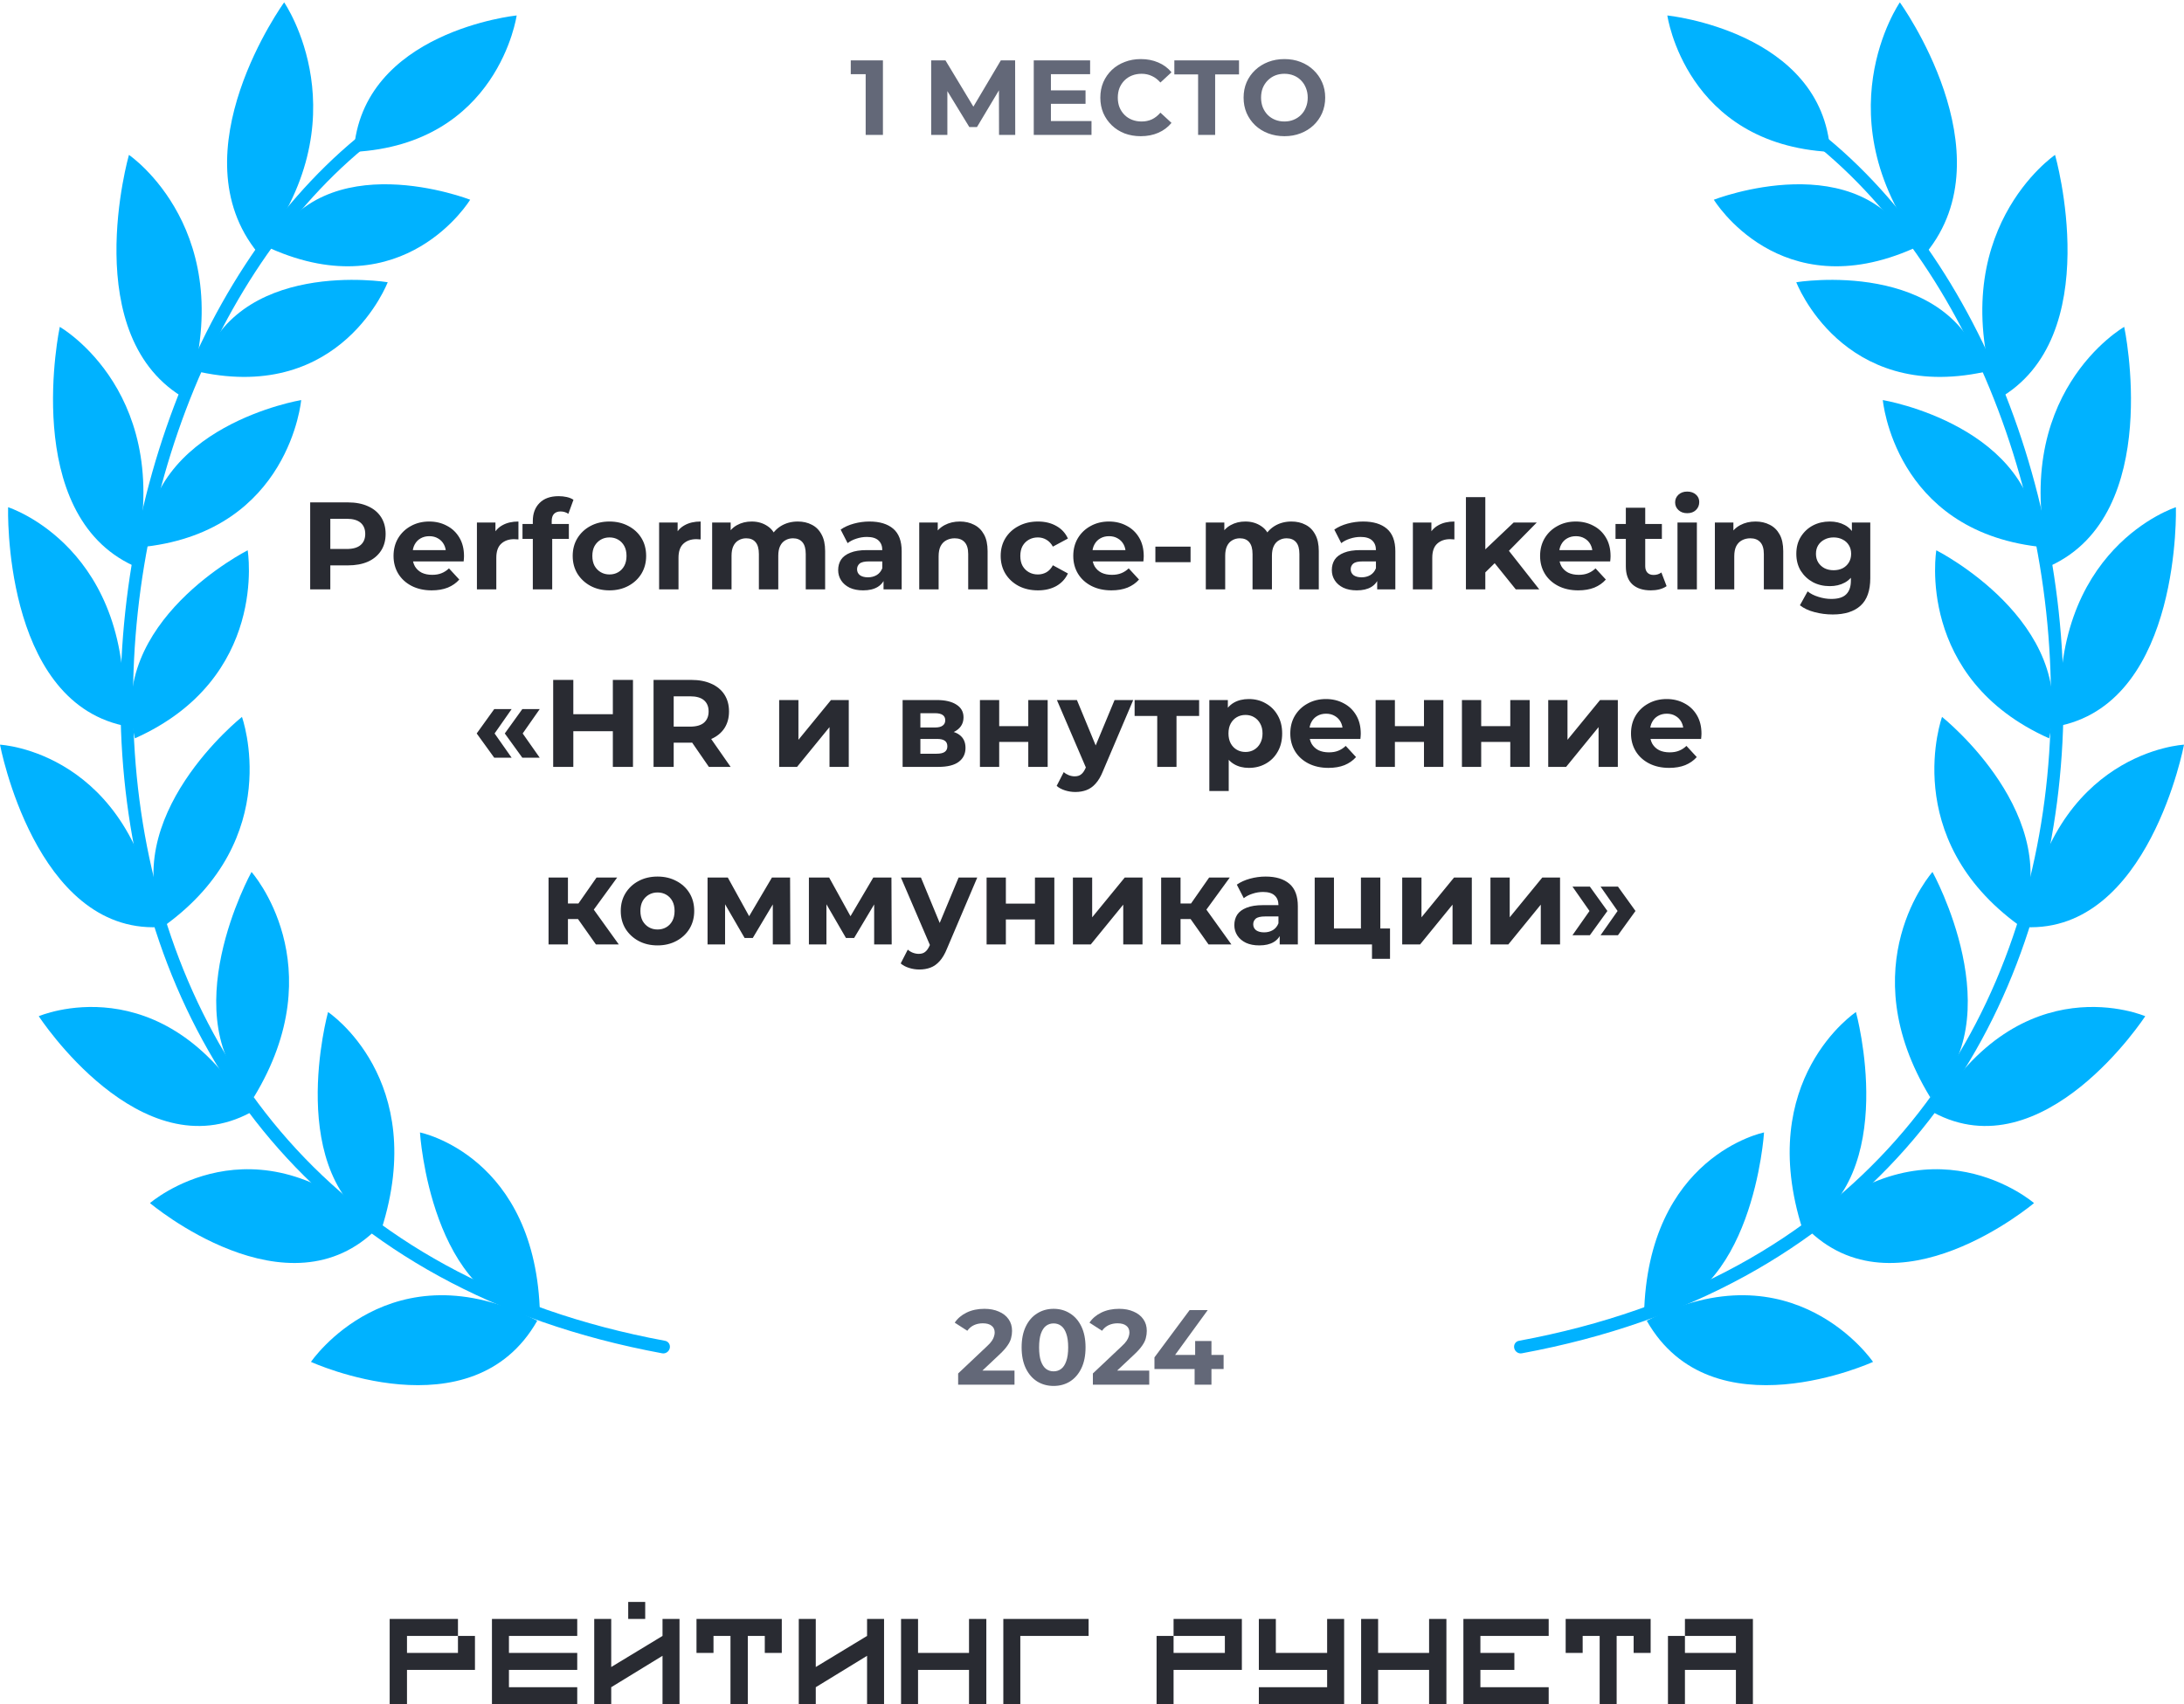 <svg width="246" height="192" viewBox="0 0 246 192" fill="none" xmlns="http://www.w3.org/2000/svg">
<path d="M47.303 127.584C47.303 127.584 60.423 130.209 60.821 148.147C48.496 146.834 47.303 127.584 47.303 127.584Z" fill="#00B2FF"/>
<path d="M35.026 153.435C35.026 153.435 43.974 140.272 60.515 148.798C53.16 161.74 35.026 153.435 35.026 153.435Z" fill="#00B2FF"/>
<path d="M36.951 114.021C36.951 114.021 48.372 121.597 42.961 138.524C31.861 132.485 36.951 114.021 36.951 114.021Z" fill="#00B2FF"/>
<path d="M16.893 135.544C16.893 135.544 28.617 125.356 42.609 138.276C32.477 148.702 16.893 135.544 16.893 135.544Z" fill="#00B2FF"/>
<path d="M28.33 98.238C28.33 98.238 37.67 108.711 28.591 123.616C19.212 114.72 28.33 98.238 28.33 98.238Z" fill="#00B2FF"/>
<path d="M4.366 114.489C4.366 114.489 18.272 108.484 28.254 125.318C15.808 132.058 4.366 114.489 4.366 114.489Z" fill="#00B2FF"/>
<path d="M27.253 80.769C27.253 80.769 32.174 94.408 18.555 104.274C13.043 92.073 27.253 80.769 27.253 80.769Z" fill="#00B2FF"/>
<path d="M0 83.898C0 83.898 14.924 84.613 17.848 104.455C3.988 105.063 0 83.898 0 83.898Z" fill="#00B2FF"/>
<path d="M27.898 61.998C27.898 61.998 30.306 76.431 15.198 83.183C11.957 70.032 27.898 61.998 27.898 61.998Z" fill="#00B2FF"/>
<path d="M0.912 57.144C0.912 57.144 15.264 61.701 13.865 81.743C0.264 78.747 0.912 57.144 0.912 57.144Z" fill="#00B2FF"/>
<path d="M33.925 45.073C33.925 45.073 32.626 59.678 16.413 61.588C16.589 47.963 33.925 45.073 33.925 45.073Z" fill="#00B2FF"/>
<path d="M6.734 36.827C6.734 36.827 19.995 44.395 15.05 63.745C2.247 57.871 6.734 36.827 6.734 36.827Z" fill="#00B2FF"/>
<path d="M43.671 31.796C43.671 31.796 38.525 45.333 22.519 41.91C26.33 28.945 43.671 31.796 43.671 31.796Z" fill="#00B2FF"/>
<path d="M14.524 17.45C14.524 17.45 27.236 26.085 20.993 44.975C8.624 38.067 14.524 17.45 14.524 17.45Z" fill="#00B2FF"/>
<path d="M52.958 22.501C52.958 22.501 45.554 34.706 30.438 27.977C36.432 16.053 52.958 22.501 52.958 22.501Z" fill="#00B2FF"/>
<path d="M58.196 1.741C58.196 1.741 56.133 16.239 39.847 17.117C40.737 3.525 58.196 1.741 58.196 1.741Z" fill="#00B2FF"/>
<path d="M32.006 0.267C32.006 0.267 41.051 13.349 29.06 28.512C19.771 17.176 32.006 0.267 32.006 0.267Z" fill="#00B2FF"/>
<path fill-rule="evenodd" clip-rule="evenodd" d="M15.707 90.131C19.35 118.144 37.055 144.059 74.912 151.059C75.292 151.129 75.529 151.502 75.44 151.891C75.351 152.281 74.97 152.539 74.589 152.469C36.098 145.351 18.014 118.924 14.302 90.388C10.6 61.921 21.192 31.263 40.128 15.589C40.438 15.332 40.882 15.368 41.121 15.669C41.359 15.97 41.301 16.422 40.991 16.679C22.54 31.951 12.054 62.05 15.707 90.131Z" fill="#00B2FF"/>
<path d="M198.697 127.584C198.697 127.584 185.577 130.209 185.179 148.147C197.504 146.834 198.697 127.584 198.697 127.584Z" fill="#00B2FF"/>
<path d="M210.974 153.435C210.974 153.435 202.026 140.272 185.485 148.798C192.84 161.74 210.974 153.435 210.974 153.435Z" fill="#00B2FF"/>
<path d="M209.049 114.021C209.049 114.021 197.628 121.597 203.039 138.524C214.139 132.485 209.049 114.021 209.049 114.021Z" fill="#00B2FF"/>
<path d="M229.107 135.544C229.107 135.544 217.383 125.356 203.391 138.276C213.523 148.702 229.107 135.544 229.107 135.544Z" fill="#00B2FF"/>
<path d="M217.67 98.238C217.67 98.238 208.33 108.711 217.409 123.616C226.788 114.72 217.67 98.238 217.67 98.238Z" fill="#00B2FF"/>
<path d="M241.634 114.489C241.634 114.489 227.728 108.484 217.746 125.318C230.192 132.058 241.634 114.489 241.634 114.489Z" fill="#00B2FF"/>
<path d="M218.747 80.769C218.747 80.769 213.826 94.408 227.445 104.274C232.957 92.073 218.747 80.769 218.747 80.769Z" fill="#00B2FF"/>
<path d="M246 83.898C246 83.898 231.076 84.613 228.152 104.455C242.012 105.063 246 83.898 246 83.898Z" fill="#00B2FF"/>
<path d="M218.101 61.998C218.101 61.998 215.694 76.431 230.802 83.183C234.043 70.032 218.101 61.998 218.101 61.998Z" fill="#00B2FF"/>
<path d="M245.088 57.144C245.088 57.144 230.736 61.701 232.135 81.743C245.736 78.747 245.088 57.144 245.088 57.144Z" fill="#00B2FF"/>
<path d="M212.075 45.073C212.075 45.073 213.374 59.678 229.587 61.588C229.411 47.963 212.075 45.073 212.075 45.073Z" fill="#00B2FF"/>
<path d="M239.266 36.827C239.266 36.827 226.005 44.395 230.95 63.745C243.753 57.871 239.266 36.827 239.266 36.827Z" fill="#00B2FF"/>
<path d="M202.329 31.796C202.329 31.796 207.475 45.333 223.481 41.91C219.67 28.945 202.329 31.796 202.329 31.796Z" fill="#00B2FF"/>
<path d="M231.476 17.45C231.476 17.45 218.764 26.085 225.007 44.975C237.376 38.067 231.476 17.45 231.476 17.45Z" fill="#00B2FF"/>
<path d="M193.042 22.501C193.042 22.501 200.446 34.706 215.562 27.977C209.568 16.053 193.042 22.501 193.042 22.501Z" fill="#00B2FF"/>
<path d="M187.804 1.741C187.804 1.741 189.867 16.239 206.153 17.117C205.263 3.525 187.804 1.741 187.804 1.741Z" fill="#00B2FF"/>
<path d="M213.994 0.267C213.994 0.267 204.949 13.349 216.94 28.512C226.229 17.176 213.994 0.267 213.994 0.267Z" fill="#00B2FF"/>
<path fill-rule="evenodd" clip-rule="evenodd" d="M230.294 90.131C226.65 118.144 208.945 144.059 171.089 151.059C170.708 151.129 170.471 151.502 170.56 151.891C170.649 152.281 171.03 152.539 171.411 152.469C209.902 145.351 227.986 118.924 231.698 90.388C235.4 61.921 224.808 31.263 205.872 15.589C205.562 15.332 205.118 15.368 204.879 15.669C204.641 15.97 204.699 16.422 205.009 16.679C223.46 31.951 233.946 62.05 230.294 90.131Z" fill="#00B2FF"/>
<path d="M132.188 184.309H137.966V186.223H132.188V184.309H130.274V192.001H132.188V188.136H137.966H139.88V184.309V182.395H132.188V184.309Z" fill="#292B32"/>
<path d="M149.485 186.223H143.708V182.395H141.793V188.136H143.708H149.485V190.087H141.793V192.001H151.4V190.087V182.395H149.485V186.223Z" fill="#292B32"/>
<path d="M160.969 186.223H155.227V182.395H153.314V192.001H155.227V188.136H160.969V192.001H162.919V182.395H160.969V186.223Z" fill="#292B32"/>
<path d="M164.833 182.395V192.001H166.748H174.44V190.087H166.748V188.136H170.575V186.223H166.748V184.309H174.44V182.395H166.748H164.833Z" fill="#292B32"/>
<path d="M176.353 184.309V186.223H178.267V184.309H180.182V192.001H182.095V184.309H184.009V186.223H185.924V184.309V182.395H176.353V184.309Z" fill="#292B32"/>
<path d="M189.787 182.395V184.309H195.529V186.223H189.787V184.309H187.874V192.001H189.787V188.136H195.529V192.001H197.443V188.136V186.223V184.309V182.395H189.787Z" fill="#292B32"/>
<path d="M51.584 186.223H45.842V184.309H47.756H51.584V182.395H47.756H43.892V184.309V192.001H45.842V188.136H51.584H53.498V186.223V184.309H51.584V186.223Z" fill="#292B32"/>
<path d="M55.412 182.395V190.087V192.001H65.018V190.087H57.326V188.136H65.018V186.223H57.326V184.309H65.018V182.395H57.326H55.412Z" fill="#292B32"/>
<path d="M74.624 184.309L68.846 187.811V182.395H66.932V192.001H68.846V190.087L74.624 186.548V192.001H76.538V182.395H74.624V184.309Z" fill="#292B32"/>
<path d="M72.674 180.48H70.76V182.394H72.674V180.48Z" fill="#292B32"/>
<path d="M78.452 184.309V186.223H80.366V184.309H82.28V192.001H84.23V184.309H86.144V186.223H88.058V184.309V182.395H78.452V184.309Z" fill="#292B32"/>
<path d="M114.926 182.395H113.012V192.001H114.926V184.309H122.618V182.395H114.926Z" fill="#292B32"/>
<path d="M109.148 186.223H103.406V182.395H101.492V192.001H103.406V188.136H109.148V192.001H111.098V182.395H109.148V186.223Z" fill="#292B32"/>
<path d="M97.664 184.309L91.886 187.811V182.395H89.972V192.001H91.886V190.087L97.664 186.548V192.001H99.578V182.395H97.664V184.309Z" fill="#292B32"/>
<path d="M97.507 15.2V7.52L98.347 8.36H95.828V6.8H99.451V15.2H97.507ZM104.885 15.2V6.8H106.493L110.069 12.728H109.217L112.733 6.8H114.341L114.353 15.2H112.529L112.517 9.596H112.865L110.045 14.312H109.181L106.301 9.596H106.709V15.2H104.885ZM118.228 10.184H122.272V11.696H118.228V10.184ZM118.372 13.64H122.944V15.2H116.44V6.8H122.788V8.36H118.372V13.64ZM128.486 15.344C127.838 15.344 127.234 15.24 126.674 15.032C126.122 14.816 125.642 14.512 125.234 14.12C124.826 13.728 124.506 13.268 124.274 12.74C124.05 12.212 123.938 11.632 123.938 11C123.938 10.368 124.05 9.788 124.274 9.26C124.506 8.732 124.826 8.272 125.234 7.88C125.65 7.488 126.134 7.188 126.686 6.98C127.238 6.764 127.842 6.656 128.498 6.656C129.226 6.656 129.882 6.784 130.466 7.04C131.058 7.288 131.554 7.656 131.954 8.144L130.706 9.296C130.418 8.968 130.098 8.724 129.746 8.564C129.394 8.396 129.01 8.312 128.594 8.312C128.202 8.312 127.842 8.376 127.514 8.504C127.186 8.632 126.902 8.816 126.662 9.056C126.422 9.296 126.234 9.58 126.098 9.908C125.97 10.236 125.906 10.6 125.906 11C125.906 11.4 125.97 11.764 126.098 12.092C126.234 12.42 126.422 12.704 126.662 12.944C126.902 13.184 127.186 13.368 127.514 13.496C127.842 13.624 128.202 13.688 128.594 13.688C129.01 13.688 129.394 13.608 129.746 13.448C130.098 13.28 130.418 13.028 130.706 12.692L131.954 13.844C131.554 14.332 131.058 14.704 130.466 14.96C129.882 15.216 129.222 15.344 128.486 15.344ZM134.951 15.2V7.94L135.395 8.384H132.275V6.8H139.559V8.384H136.439L136.871 7.94V15.2H134.951ZM144.683 15.344C144.019 15.344 143.403 15.236 142.835 15.02C142.275 14.804 141.787 14.5 141.371 14.108C140.963 13.716 140.643 13.256 140.411 12.728C140.187 12.2 140.075 11.624 140.075 11C140.075 10.376 140.187 9.8 140.411 9.272C140.643 8.744 140.967 8.284 141.383 7.892C141.799 7.5 142.287 7.196 142.847 6.98C143.407 6.764 144.015 6.656 144.671 6.656C145.335 6.656 145.943 6.764 146.495 6.98C147.055 7.196 147.539 7.5 147.947 7.892C148.363 8.284 148.687 8.744 148.919 9.272C149.151 9.792 149.267 10.368 149.267 11C149.267 11.624 149.151 12.204 148.919 12.74C148.687 13.268 148.363 13.728 147.947 14.12C147.539 14.504 147.055 14.804 146.495 15.02C145.943 15.236 145.339 15.344 144.683 15.344ZM144.671 13.688C145.047 13.688 145.391 13.624 145.703 13.496C146.023 13.368 146.303 13.184 146.543 12.944C146.783 12.704 146.967 12.42 147.095 12.092C147.231 11.764 147.299 11.4 147.299 11C147.299 10.6 147.231 10.236 147.095 9.908C146.967 9.58 146.783 9.296 146.543 9.056C146.311 8.816 146.035 8.632 145.715 8.504C145.395 8.376 145.047 8.312 144.671 8.312C144.295 8.312 143.947 8.376 143.627 8.504C143.315 8.632 143.039 8.816 142.799 9.056C142.559 9.296 142.371 9.58 142.235 9.908C142.107 10.236 142.043 10.6 142.043 11C142.043 11.392 142.107 11.756 142.235 12.092C142.371 12.42 142.555 12.704 142.787 12.944C143.027 13.184 143.307 13.368 143.627 13.496C143.947 13.624 144.295 13.688 144.671 13.688Z" fill="#636878"/>
<path d="M34.938 66.4V56.6H39.18C40.057 56.6 40.813 56.745 41.448 57.034C42.082 57.314 42.572 57.72 42.918 58.252C43.263 58.784 43.436 59.419 43.436 60.156C43.436 60.884 43.263 61.514 42.918 62.046C42.572 62.578 42.082 62.989 41.448 63.278C40.813 63.558 40.057 63.698 39.18 63.698H36.198L37.206 62.676V66.4H34.938ZM37.206 62.928L36.198 61.85H39.054C39.754 61.85 40.276 61.701 40.622 61.402C40.967 61.104 41.14 60.688 41.14 60.156C41.14 59.615 40.967 59.195 40.622 58.896C40.276 58.598 39.754 58.448 39.054 58.448H36.198L37.206 57.37V62.928ZM48.625 66.512C47.767 66.512 47.011 66.344 46.357 66.008C45.713 65.672 45.214 65.215 44.859 64.636C44.505 64.048 44.327 63.381 44.327 62.634C44.327 61.878 44.5 61.211 44.845 60.632C45.2 60.044 45.681 59.587 46.287 59.26C46.894 58.924 47.58 58.756 48.345 58.756C49.083 58.756 49.745 58.915 50.333 59.232C50.931 59.54 51.402 59.988 51.747 60.576C52.093 61.155 52.265 61.85 52.265 62.662C52.265 62.746 52.261 62.844 52.251 62.956C52.242 63.059 52.233 63.157 52.223 63.25H46.105V61.976H51.075L50.235 62.354C50.235 61.962 50.156 61.622 49.997 61.332C49.839 61.043 49.619 60.819 49.339 60.66C49.059 60.492 48.733 60.408 48.359 60.408C47.986 60.408 47.655 60.492 47.365 60.66C47.085 60.819 46.866 61.048 46.707 61.346C46.549 61.636 46.469 61.981 46.469 62.382V62.718C46.469 63.129 46.558 63.493 46.735 63.81C46.922 64.118 47.179 64.356 47.505 64.524C47.841 64.683 48.233 64.762 48.681 64.762C49.083 64.762 49.433 64.702 49.731 64.58C50.039 64.459 50.319 64.277 50.571 64.034L51.733 65.294C51.388 65.686 50.954 65.99 50.431 66.204C49.909 66.41 49.307 66.512 48.625 66.512ZM53.719 66.4V58.868H55.805V60.996L55.511 60.38C55.735 59.848 56.095 59.447 56.589 59.176C57.084 58.896 57.686 58.756 58.395 58.756V60.772C58.302 60.763 58.218 60.758 58.143 60.758C58.069 60.749 57.989 60.744 57.905 60.744C57.308 60.744 56.823 60.917 56.449 61.262C56.085 61.598 55.903 62.126 55.903 62.844V66.4H53.719ZM60.015 66.4V58.7C60.015 57.851 60.267 57.174 60.771 56.67C61.275 56.157 61.993 55.9 62.927 55.9C63.244 55.9 63.547 55.933 63.837 55.998C64.135 56.064 64.387 56.166 64.593 56.306L64.019 57.888C63.897 57.804 63.762 57.739 63.613 57.692C63.463 57.646 63.305 57.622 63.137 57.622C62.819 57.622 62.572 57.716 62.395 57.902C62.227 58.08 62.143 58.35 62.143 58.714V59.414L62.199 60.352V66.4H60.015ZM58.853 60.716V59.036H64.075V60.716H58.853ZM68.651 66.512C67.848 66.512 67.134 66.344 66.509 66.008C65.893 65.672 65.403 65.215 65.039 64.636C64.684 64.048 64.507 63.381 64.507 62.634C64.507 61.878 64.684 61.211 65.039 60.632C65.403 60.044 65.893 59.587 66.509 59.26C67.134 58.924 67.848 58.756 68.651 58.756C69.444 58.756 70.154 58.924 70.779 59.26C71.404 59.587 71.894 60.04 72.249 60.618C72.604 61.197 72.781 61.869 72.781 62.634C72.781 63.381 72.604 64.048 72.249 64.636C71.894 65.215 71.404 65.672 70.779 66.008C70.154 66.344 69.444 66.512 68.651 66.512ZM68.651 64.72C69.015 64.72 69.342 64.636 69.631 64.468C69.92 64.3 70.149 64.062 70.317 63.754C70.485 63.437 70.569 63.064 70.569 62.634C70.569 62.196 70.485 61.822 70.317 61.514C70.149 61.206 69.92 60.968 69.631 60.8C69.342 60.632 69.015 60.548 68.651 60.548C68.287 60.548 67.96 60.632 67.671 60.8C67.382 60.968 67.148 61.206 66.971 61.514C66.803 61.822 66.719 62.196 66.719 62.634C66.719 63.064 66.803 63.437 66.971 63.754C67.148 64.062 67.382 64.3 67.671 64.468C67.96 64.636 68.287 64.72 68.651 64.72ZM74.241 66.4V58.868H76.327V60.996L76.033 60.38C76.257 59.848 76.616 59.447 77.111 59.176C77.606 58.896 78.207 58.756 78.917 58.756V60.772C78.823 60.763 78.74 60.758 78.665 60.758C78.59 60.749 78.511 60.744 78.427 60.744C77.829 60.744 77.344 60.917 76.971 61.262C76.607 61.598 76.425 62.126 76.425 62.844V66.4H74.241ZM89.861 58.756C90.459 58.756 90.986 58.878 91.443 59.12C91.91 59.354 92.274 59.718 92.535 60.212C92.806 60.698 92.941 61.323 92.941 62.088V66.4H90.757V62.424C90.757 61.818 90.631 61.37 90.379 61.08C90.127 60.791 89.773 60.646 89.315 60.646C88.998 60.646 88.713 60.721 88.461 60.87C88.209 61.01 88.013 61.225 87.873 61.514C87.733 61.804 87.663 62.172 87.663 62.62V66.4H85.479V62.424C85.479 61.818 85.353 61.37 85.101 61.08C84.859 60.791 84.509 60.646 84.051 60.646C83.734 60.646 83.449 60.721 83.197 60.87C82.945 61.01 82.749 61.225 82.609 61.514C82.469 61.804 82.399 62.172 82.399 62.62V66.4H80.215V58.868H82.301V60.926L81.909 60.324C82.171 59.811 82.539 59.424 83.015 59.162C83.501 58.892 84.051 58.756 84.667 58.756C85.358 58.756 85.96 58.934 86.473 59.288C86.996 59.634 87.341 60.166 87.509 60.884L86.739 60.674C86.991 60.086 87.393 59.62 87.943 59.274C88.503 58.929 89.143 58.756 89.861 58.756ZM99.519 66.4V64.93L99.379 64.608V61.976C99.379 61.51 99.234 61.146 98.945 60.884C98.665 60.623 98.231 60.492 97.643 60.492C97.242 60.492 96.845 60.558 96.453 60.688C96.07 60.81 95.744 60.978 95.473 61.192L94.689 59.666C95.1 59.377 95.594 59.153 96.173 58.994C96.752 58.836 97.34 58.756 97.937 58.756C99.085 58.756 99.976 59.027 100.611 59.568C101.246 60.11 101.563 60.954 101.563 62.102V66.4H99.519ZM97.223 66.512C96.635 66.512 96.131 66.414 95.711 66.218C95.291 66.013 94.969 65.738 94.745 65.392C94.521 65.047 94.409 64.66 94.409 64.23C94.409 63.782 94.516 63.39 94.731 63.054C94.955 62.718 95.305 62.457 95.781 62.27C96.257 62.074 96.878 61.976 97.643 61.976H99.645V63.25H97.881C97.368 63.25 97.013 63.334 96.817 63.502C96.63 63.67 96.537 63.88 96.537 64.132C96.537 64.412 96.644 64.636 96.859 64.804C97.083 64.963 97.386 65.042 97.769 65.042C98.133 65.042 98.46 64.958 98.749 64.79C99.038 64.613 99.248 64.356 99.379 64.02L99.715 65.028C99.556 65.514 99.267 65.882 98.847 66.134C98.427 66.386 97.886 66.512 97.223 66.512ZM108.118 58.756C108.715 58.756 109.247 58.878 109.714 59.12C110.19 59.354 110.563 59.718 110.834 60.212C111.104 60.698 111.24 61.323 111.24 62.088V66.4H109.056V62.424C109.056 61.818 108.92 61.37 108.65 61.08C108.388 60.791 108.015 60.646 107.53 60.646C107.184 60.646 106.872 60.721 106.592 60.87C106.321 61.01 106.106 61.23 105.948 61.528C105.798 61.827 105.724 62.21 105.724 62.676V66.4H103.54V58.868H105.626V60.954L105.234 60.324C105.504 59.82 105.892 59.433 106.396 59.162C106.9 58.892 107.474 58.756 108.118 58.756ZM116.914 66.512C116.102 66.512 115.379 66.349 114.744 66.022C114.109 65.686 113.61 65.224 113.246 64.636C112.891 64.048 112.714 63.381 112.714 62.634C112.714 61.878 112.891 61.211 113.246 60.632C113.61 60.044 114.109 59.587 114.744 59.26C115.379 58.924 116.102 58.756 116.914 58.756C117.707 58.756 118.398 58.924 118.986 59.26C119.574 59.587 120.008 60.058 120.288 60.674L118.594 61.584C118.398 61.23 118.151 60.968 117.852 60.8C117.563 60.632 117.245 60.548 116.9 60.548C116.527 60.548 116.191 60.632 115.892 60.8C115.593 60.968 115.355 61.206 115.178 61.514C115.01 61.822 114.926 62.196 114.926 62.634C114.926 63.073 115.01 63.446 115.178 63.754C115.355 64.062 115.593 64.3 115.892 64.468C116.191 64.636 116.527 64.72 116.9 64.72C117.245 64.72 117.563 64.641 117.852 64.482C118.151 64.314 118.398 64.048 118.594 63.684L120.288 64.608C120.008 65.215 119.574 65.686 118.986 66.022C118.398 66.349 117.707 66.512 116.914 66.512ZM125.188 66.512C124.329 66.512 123.573 66.344 122.92 66.008C122.276 65.672 121.776 65.215 121.422 64.636C121.067 64.048 120.89 63.381 120.89 62.634C120.89 61.878 121.062 61.211 121.408 60.632C121.762 60.044 122.243 59.587 122.85 59.26C123.456 58.924 124.142 58.756 124.908 58.756C125.645 58.756 126.308 58.915 126.896 59.232C127.493 59.54 127.964 59.988 128.31 60.576C128.655 61.155 128.828 61.85 128.828 62.662C128.828 62.746 128.823 62.844 128.814 62.956C128.804 63.059 128.795 63.157 128.786 63.25H122.668V61.976H127.638L126.798 62.354C126.798 61.962 126.718 61.622 126.56 61.332C126.401 61.043 126.182 60.819 125.902 60.66C125.622 60.492 125.295 60.408 124.922 60.408C124.548 60.408 124.217 60.492 123.928 60.66C123.648 60.819 123.428 61.048 123.27 61.346C123.111 61.636 123.032 61.981 123.032 62.382V62.718C123.032 63.129 123.12 63.493 123.298 63.81C123.484 64.118 123.741 64.356 124.068 64.524C124.404 64.683 124.796 64.762 125.244 64.762C125.645 64.762 125.995 64.702 126.294 64.58C126.602 64.459 126.882 64.277 127.134 64.034L128.296 65.294C127.95 65.686 127.516 65.99 126.994 66.204C126.471 66.41 125.869 66.512 125.188 66.512ZM130.139 63.334V61.584H134.101V63.334H130.139ZM145.465 58.756C146.062 58.756 146.59 58.878 147.047 59.12C147.514 59.354 147.878 59.718 148.139 60.212C148.41 60.698 148.545 61.323 148.545 62.088V66.4H146.361V62.424C146.361 61.818 146.235 61.37 145.983 61.08C145.731 60.791 145.376 60.646 144.919 60.646C144.602 60.646 144.317 60.721 144.065 60.87C143.813 61.01 143.617 61.225 143.477 61.514C143.337 61.804 143.267 62.172 143.267 62.62V66.4H141.083V62.424C141.083 61.818 140.957 61.37 140.705 61.08C140.462 60.791 140.112 60.646 139.655 60.646C139.338 60.646 139.053 60.721 138.801 60.87C138.549 61.01 138.353 61.225 138.213 61.514C138.073 61.804 138.003 62.172 138.003 62.62V66.4H135.819V58.868H137.905V60.926L137.513 60.324C137.774 59.811 138.143 59.424 138.619 59.162C139.104 58.892 139.655 58.756 140.271 58.756C140.962 58.756 141.564 58.934 142.077 59.288C142.6 59.634 142.945 60.166 143.113 60.884L142.343 60.674C142.595 60.086 142.996 59.62 143.547 59.274C144.107 58.929 144.746 58.756 145.465 58.756ZM155.123 66.4V64.93L154.983 64.608V61.976C154.983 61.51 154.838 61.146 154.549 60.884C154.269 60.623 153.835 60.492 153.247 60.492C152.845 60.492 152.449 60.558 152.057 60.688C151.674 60.81 151.347 60.978 151.077 61.192L150.293 59.666C150.703 59.377 151.198 59.153 151.777 58.994C152.355 58.836 152.943 58.756 153.541 58.756C154.689 58.756 155.58 59.027 156.215 59.568C156.849 60.11 157.167 60.954 157.167 62.102V66.4H155.123ZM152.827 66.512C152.239 66.512 151.735 66.414 151.315 66.218C150.895 66.013 150.573 65.738 150.349 65.392C150.125 65.047 150.013 64.66 150.013 64.23C150.013 63.782 150.12 63.39 150.335 63.054C150.559 62.718 150.909 62.457 151.385 62.27C151.861 62.074 152.481 61.976 153.247 61.976H155.249V63.25H153.485C152.971 63.25 152.617 63.334 152.421 63.502C152.234 63.67 152.141 63.88 152.141 64.132C152.141 64.412 152.248 64.636 152.463 64.804C152.687 64.963 152.99 65.042 153.373 65.042C153.737 65.042 154.063 64.958 154.353 64.79C154.642 64.613 154.852 64.356 154.983 64.02L155.319 65.028C155.16 65.514 154.871 65.882 154.451 66.134C154.031 66.386 153.489 66.512 152.827 66.512ZM159.143 66.4V58.868H161.229V60.996L160.935 60.38C161.159 59.848 161.518 59.447 162.013 59.176C162.508 58.896 163.11 58.756 163.819 58.756V60.772C163.726 60.763 163.642 60.758 163.567 60.758C163.492 60.749 163.413 60.744 163.329 60.744C162.732 60.744 162.246 60.917 161.873 61.262C161.509 61.598 161.327 62.126 161.327 62.844V66.4H159.143ZM166.924 64.86L166.98 62.2L170.494 58.868H173.098L169.724 62.298L168.59 63.222L166.924 64.86ZM165.118 66.4V56.012H167.302V66.4H165.118ZM170.732 66.4L168.184 63.236L169.556 61.542L173.378 66.4H170.732ZM177.77 66.512C176.911 66.512 176.155 66.344 175.502 66.008C174.858 65.672 174.358 65.215 174.004 64.636C173.649 64.048 173.472 63.381 173.472 62.634C173.472 61.878 173.644 61.211 173.99 60.632C174.344 60.044 174.825 59.587 175.432 59.26C176.038 58.924 176.724 58.756 177.49 58.756C178.227 58.756 178.89 58.915 179.478 59.232C180.075 59.54 180.546 59.988 180.892 60.576C181.237 61.155 181.41 61.85 181.41 62.662C181.41 62.746 181.405 62.844 181.396 62.956C181.386 63.059 181.377 63.157 181.368 63.25H175.25V61.976H180.22L179.38 62.354C179.38 61.962 179.3 61.622 179.142 61.332C178.983 61.043 178.764 60.819 178.484 60.66C178.204 60.492 177.877 60.408 177.504 60.408C177.13 60.408 176.799 60.492 176.51 60.66C176.23 60.819 176.01 61.048 175.852 61.346C175.693 61.636 175.614 61.981 175.614 62.382V62.718C175.614 63.129 175.702 63.493 175.88 63.81C176.066 64.118 176.323 64.356 176.65 64.524C176.986 64.683 177.378 64.762 177.826 64.762C178.227 64.762 178.577 64.702 178.876 64.58C179.184 64.459 179.464 64.277 179.716 64.034L180.878 65.294C180.532 65.686 180.098 65.99 179.576 66.204C179.053 66.41 178.451 66.512 177.77 66.512ZM185.944 66.512C185.057 66.512 184.367 66.288 183.872 65.84C183.377 65.383 183.13 64.706 183.13 63.81V57.202H185.314V63.782C185.314 64.1 185.398 64.347 185.566 64.524C185.734 64.692 185.963 64.776 186.252 64.776C186.597 64.776 186.891 64.683 187.134 64.496L187.722 66.036C187.498 66.195 187.227 66.316 186.91 66.4C186.602 66.475 186.28 66.512 185.944 66.512ZM181.968 60.716V59.036H187.19V60.716H181.968ZM188.948 66.4V58.868H191.132V66.4H188.948ZM190.04 57.818C189.638 57.818 189.312 57.702 189.06 57.468C188.808 57.235 188.682 56.946 188.682 56.6C188.682 56.255 188.808 55.966 189.06 55.732C189.312 55.499 189.638 55.382 190.04 55.382C190.441 55.382 190.768 55.494 191.02 55.718C191.272 55.933 191.398 56.213 191.398 56.558C191.398 56.922 191.272 57.226 191.02 57.468C190.777 57.702 190.45 57.818 190.04 57.818ZM197.737 58.756C198.334 58.756 198.866 58.878 199.333 59.12C199.809 59.354 200.182 59.718 200.453 60.212C200.723 60.698 200.859 61.323 200.859 62.088V66.4H198.675V62.424C198.675 61.818 198.539 61.37 198.269 61.08C198.007 60.791 197.634 60.646 197.149 60.646C196.803 60.646 196.491 60.721 196.211 60.87C195.94 61.01 195.725 61.23 195.567 61.528C195.417 61.827 195.343 62.21 195.343 62.676V66.4H193.159V58.868H195.245V60.954L194.853 60.324C195.123 59.82 195.511 59.433 196.015 59.162C196.519 58.892 197.093 58.756 197.737 58.756ZM206.435 69.228C205.726 69.228 205.04 69.14 204.377 68.962C203.724 68.794 203.178 68.538 202.739 68.192L203.607 66.624C203.924 66.886 204.326 67.091 204.811 67.24C205.306 67.399 205.791 67.478 206.267 67.478C207.042 67.478 207.602 67.306 207.947 66.96C208.302 66.615 208.479 66.102 208.479 65.42V64.286L208.619 62.396L208.591 60.492V58.868H210.663V65.14C210.663 66.54 210.299 67.572 209.571 68.234C208.843 68.897 207.798 69.228 206.435 69.228ZM206.099 66.036C205.399 66.036 204.764 65.887 204.195 65.588C203.635 65.28 203.182 64.856 202.837 64.314C202.501 63.764 202.333 63.124 202.333 62.396C202.333 61.659 202.501 61.02 202.837 60.478C203.182 59.928 203.635 59.503 204.195 59.204C204.764 58.906 205.399 58.756 206.099 58.756C206.734 58.756 207.294 58.887 207.779 59.148C208.264 59.4 208.642 59.797 208.913 60.338C209.184 60.87 209.319 61.556 209.319 62.396C209.319 63.227 209.184 63.913 208.913 64.454C208.642 64.986 208.264 65.383 207.779 65.644C207.294 65.906 206.734 66.036 206.099 66.036ZM206.533 64.244C206.916 64.244 207.256 64.17 207.555 64.02C207.854 63.862 208.087 63.642 208.255 63.362C208.423 63.082 208.507 62.76 208.507 62.396C208.507 62.023 208.423 61.701 208.255 61.43C208.087 61.15 207.854 60.936 207.555 60.786C207.256 60.628 206.916 60.548 206.533 60.548C206.15 60.548 205.81 60.628 205.511 60.786C205.212 60.936 204.974 61.15 204.797 61.43C204.629 61.701 204.545 62.023 204.545 62.396C204.545 62.76 204.629 63.082 204.797 63.362C204.974 63.642 205.212 63.862 205.511 64.02C205.81 64.17 206.15 64.244 206.533 64.244ZM55.668 85.364L53.694 82.634L55.668 79.89H57.628L55.71 82.634L57.628 85.364H55.668ZM58.832 85.364L56.858 82.634L58.832 79.89H60.792L58.874 82.634L60.792 85.364H58.832ZM69.029 76.6H71.297V86.4H69.029V76.6ZM64.577 86.4H62.309V76.6H64.577V86.4ZM69.197 82.382H64.409V80.464H69.197V82.382ZM73.615 86.4V76.6H77.858C78.735 76.6 79.491 76.745 80.126 77.034C80.76 77.314 81.25 77.72 81.596 78.252C81.941 78.784 82.114 79.419 82.114 80.156C82.114 80.884 81.941 81.514 81.596 82.046C81.25 82.569 80.76 82.97 80.126 83.25C79.491 83.53 78.735 83.67 77.858 83.67H74.876L75.883 82.676V86.4H73.615ZM79.846 86.4L77.395 82.844H79.817L82.296 86.4H79.846ZM75.883 82.928L74.876 81.864H77.731C78.431 81.864 78.954 81.715 79.299 81.416C79.645 81.108 79.817 80.688 79.817 80.156C79.817 79.615 79.645 79.195 79.299 78.896C78.954 78.598 78.431 78.448 77.731 78.448H74.876L75.883 77.37V82.928ZM87.763 86.4V78.868H89.933V83.348L93.601 78.868H95.603V86.4H93.433V81.92L89.779 86.4H87.763ZM101.668 86.4V78.868H105.518C106.46 78.868 107.198 79.041 107.73 79.386C108.262 79.722 108.528 80.198 108.528 80.814C108.528 81.43 108.276 81.916 107.772 82.27C107.277 82.616 106.619 82.788 105.798 82.788L106.022 82.284C106.936 82.284 107.618 82.452 108.066 82.788C108.523 83.124 108.752 83.614 108.752 84.258C108.752 84.921 108.5 85.444 107.996 85.826C107.492 86.209 106.722 86.4 105.686 86.4H101.668ZM103.67 84.916H105.504C105.905 84.916 106.204 84.851 106.4 84.72C106.605 84.58 106.708 84.37 106.708 84.09C106.708 83.801 106.614 83.591 106.428 83.46C106.241 83.32 105.947 83.25 105.546 83.25H103.67V84.916ZM103.67 81.962H105.322C105.704 81.962 105.989 81.892 106.176 81.752C106.372 81.612 106.47 81.412 106.47 81.15C106.47 80.88 106.372 80.679 106.176 80.548C105.989 80.418 105.704 80.352 105.322 80.352H103.67V81.962ZM110.377 86.4V78.868H112.547V81.808H115.823V78.868H118.007V86.4H115.823V83.586H112.547V86.4H110.377ZM121.119 89.228C120.727 89.228 120.34 89.168 119.957 89.046C119.575 88.925 119.262 88.757 119.019 88.542L119.817 86.988C119.985 87.138 120.177 87.254 120.391 87.338C120.615 87.422 120.835 87.464 121.049 87.464C121.357 87.464 121.6 87.39 121.777 87.24C121.964 87.1 122.132 86.862 122.281 86.526L122.673 85.602L122.841 85.364L125.543 78.868H127.643L124.241 86.862C123.999 87.469 123.719 87.945 123.401 88.29C123.093 88.636 122.748 88.878 122.365 89.018C121.992 89.158 121.577 89.228 121.119 89.228ZM122.407 86.694L119.047 78.868H121.301L123.905 85.168L122.407 86.694ZM130.348 86.4V80.156L130.838 80.66H127.8V78.868H135.066V80.66H132.028L132.518 80.156V86.4H130.348ZM140.668 86.512C140.033 86.512 139.478 86.372 139.002 86.092C138.526 85.812 138.153 85.388 137.882 84.818C137.621 84.24 137.49 83.512 137.49 82.634C137.49 81.748 137.616 81.02 137.868 80.45C138.12 79.881 138.484 79.456 138.96 79.176C139.436 78.896 140.005 78.756 140.668 78.756C141.377 78.756 142.012 78.92 142.572 79.246C143.141 79.564 143.589 80.012 143.916 80.59C144.252 81.169 144.42 81.85 144.42 82.634C144.42 83.428 144.252 84.114 143.916 84.692C143.589 85.271 143.141 85.719 142.572 86.036C142.012 86.354 141.377 86.512 140.668 86.512ZM136.216 89.116V78.868H138.302V80.408L138.26 82.648L138.4 84.874V89.116H136.216ZM140.29 84.72C140.654 84.72 140.976 84.636 141.256 84.468C141.545 84.3 141.774 84.062 141.942 83.754C142.119 83.437 142.208 83.064 142.208 82.634C142.208 82.196 142.119 81.822 141.942 81.514C141.774 81.206 141.545 80.968 141.256 80.8C140.976 80.632 140.654 80.548 140.29 80.548C139.926 80.548 139.599 80.632 139.31 80.8C139.021 80.968 138.792 81.206 138.624 81.514C138.456 81.822 138.372 82.196 138.372 82.634C138.372 83.064 138.456 83.437 138.624 83.754C138.792 84.062 139.021 84.3 139.31 84.468C139.599 84.636 139.926 84.72 140.29 84.72ZM149.633 86.512C148.774 86.512 148.018 86.344 147.365 86.008C146.721 85.672 146.221 85.215 145.867 84.636C145.512 84.048 145.335 83.381 145.335 82.634C145.335 81.878 145.507 81.211 145.853 80.632C146.207 80.044 146.688 79.587 147.295 79.26C147.901 78.924 148.587 78.756 149.353 78.756C150.09 78.756 150.753 78.915 151.341 79.232C151.938 79.54 152.409 79.988 152.755 80.576C153.1 81.155 153.273 81.85 153.273 82.662C153.273 82.746 153.268 82.844 153.259 82.956C153.249 83.059 153.24 83.157 153.231 83.25H147.113V81.976H152.083L151.243 82.354C151.243 81.962 151.163 81.622 151.005 81.332C150.846 81.043 150.627 80.819 150.347 80.66C150.067 80.492 149.74 80.408 149.367 80.408C148.993 80.408 148.662 80.492 148.373 80.66C148.093 80.819 147.873 81.048 147.715 81.346C147.556 81.636 147.477 81.981 147.477 82.382V82.718C147.477 83.129 147.565 83.493 147.743 83.81C147.929 84.118 148.186 84.356 148.513 84.524C148.849 84.683 149.241 84.762 149.689 84.762C150.09 84.762 150.44 84.702 150.739 84.58C151.047 84.459 151.327 84.277 151.579 84.034L152.741 85.294C152.395 85.686 151.961 85.99 151.439 86.204C150.916 86.41 150.314 86.512 149.633 86.512ZM154.947 86.4V78.868H157.117V81.808H160.393V78.868H162.577V86.4H160.393V83.586H157.117V86.4H154.947ZM164.668 86.4V78.868H166.838V81.808H170.114V78.868H172.298V86.4H170.114V83.586H166.838V86.4H164.668ZM174.388 86.4V78.868H176.558V83.348L180.226 78.868H182.228V86.4H180.058V81.92L176.404 86.4H174.388ZM188.01 86.512C187.151 86.512 186.395 86.344 185.742 86.008C185.098 85.672 184.598 85.215 184.244 84.636C183.889 84.048 183.712 83.381 183.712 82.634C183.712 81.878 183.884 81.211 184.23 80.632C184.584 80.044 185.065 79.587 185.672 79.26C186.278 78.924 186.964 78.756 187.73 78.756C188.467 78.756 189.13 78.915 189.718 79.232C190.315 79.54 190.786 79.988 191.132 80.576C191.477 81.155 191.65 81.85 191.65 82.662C191.65 82.746 191.645 82.844 191.636 82.956C191.626 83.059 191.617 83.157 191.608 83.25H185.49V81.976H190.46L189.62 82.354C189.62 81.962 189.54 81.622 189.382 81.332C189.223 81.043 189.004 80.819 188.724 80.66C188.444 80.492 188.117 80.408 187.744 80.408C187.37 80.408 187.039 80.492 186.75 80.66C186.47 80.819 186.25 81.048 186.092 81.346C185.933 81.636 185.854 81.981 185.854 82.382V82.718C185.854 83.129 185.942 83.493 186.12 83.81C186.306 84.118 186.563 84.356 186.89 84.524C187.226 84.683 187.618 84.762 188.066 84.762C188.467 84.762 188.817 84.702 189.116 84.58C189.424 84.459 189.704 84.277 189.956 84.034L191.118 85.294C190.772 85.686 190.338 85.99 189.816 86.204C189.293 86.41 188.691 86.512 188.01 86.512ZM67.121 106.4L64.601 102.83L66.379 101.78L69.697 106.4H67.121ZM61.787 106.4V98.868H63.971V106.4H61.787ZM63.327 103.544V101.794H65.959V103.544H63.327ZM66.589 102.886L64.545 102.662L67.191 98.868H69.515L66.589 102.886ZM74.065 106.512C73.262 106.512 72.548 106.344 71.923 106.008C71.307 105.672 70.817 105.215 70.453 104.636C70.098 104.048 69.921 103.381 69.921 102.634C69.921 101.878 70.098 101.211 70.453 100.632C70.817 100.044 71.307 99.587 71.923 99.26C72.548 98.924 73.262 98.756 74.065 98.756C74.858 98.756 75.567 98.924 76.193 99.26C76.818 99.587 77.308 100.04 77.663 100.618C78.017 101.197 78.195 101.869 78.195 102.634C78.195 103.381 78.017 104.048 77.663 104.636C77.308 105.215 76.818 105.672 76.193 106.008C75.567 106.344 74.858 106.512 74.065 106.512ZM74.065 104.72C74.429 104.72 74.755 104.636 75.045 104.468C75.334 104.3 75.563 104.062 75.731 103.754C75.899 103.437 75.983 103.064 75.983 102.634C75.983 102.196 75.899 101.822 75.731 101.514C75.563 101.206 75.334 100.968 75.045 100.8C74.755 100.632 74.429 100.548 74.065 100.548C73.701 100.548 73.374 100.632 73.085 100.8C72.795 100.968 72.562 101.206 72.385 101.514C72.217 101.822 72.133 102.196 72.133 102.634C72.133 103.064 72.217 103.437 72.385 103.754C72.562 104.062 72.795 104.3 73.085 104.468C73.374 104.636 73.701 104.72 74.065 104.72ZM79.697 106.4V98.868H81.979L84.821 104.02H83.911L86.949 98.868H88.993L89.021 106.4H87.047V101.108L87.383 101.332L84.793 105.672H83.869L81.265 101.178L81.671 101.08V106.4H79.697ZM91.113 106.4V98.868H93.395L96.237 104.02H95.327L98.365 98.868H100.409L100.437 106.4H98.463V101.108L98.799 101.332L96.209 105.672H95.285L92.681 101.178L93.087 101.08V106.4H91.113ZM103.551 109.228C103.159 109.228 102.772 109.168 102.389 109.046C102.006 108.925 101.694 108.757 101.451 108.542L102.249 106.988C102.417 107.138 102.608 107.254 102.823 107.338C103.047 107.422 103.266 107.464 103.481 107.464C103.789 107.464 104.032 107.39 104.209 107.24C104.396 107.1 104.564 106.862 104.713 106.526L105.105 105.602L105.273 105.364L107.975 98.868H110.075L106.673 106.862C106.43 107.469 106.15 107.945 105.833 108.29C105.525 108.636 105.18 108.878 104.797 109.018C104.424 109.158 104.008 109.228 103.551 109.228ZM104.839 106.694L101.479 98.868H103.733L106.337 105.168L104.839 106.694ZM111.128 106.4V98.868H113.298V101.808H116.574V98.868H118.758V106.4H116.574V103.586H113.298V106.4H111.128ZM120.849 106.4V98.868H123.019V103.348L126.687 98.868H128.689V106.4H126.519V101.92L122.865 106.4H120.849ZM136.123 106.4L133.603 102.83L135.381 101.78L138.699 106.4H136.123ZM130.789 106.4V98.868H132.973V106.4H130.789ZM132.329 103.544V101.794H134.961V103.544H132.329ZM135.591 102.886L133.547 102.662L136.193 98.868H138.517L135.591 102.886ZM144.142 106.4V104.93L144.002 104.608V101.976C144.002 101.51 143.858 101.146 143.568 100.884C143.288 100.623 142.854 100.492 142.266 100.492C141.865 100.492 141.468 100.558 141.076 100.688C140.694 100.81 140.367 100.978 140.096 101.192L139.312 99.666C139.723 99.377 140.218 99.153 140.796 98.994C141.375 98.836 141.963 98.756 142.56 98.756C143.708 98.756 144.6 99.027 145.234 99.568C145.869 100.11 146.186 100.954 146.186 102.102V106.4H144.142ZM141.846 106.512C141.258 106.512 140.754 106.414 140.334 106.218C139.914 106.013 139.592 105.738 139.368 105.392C139.144 105.047 139.032 104.66 139.032 104.23C139.032 103.782 139.14 103.39 139.354 103.054C139.578 102.718 139.928 102.457 140.404 102.27C140.88 102.074 141.501 101.976 142.266 101.976H144.268V103.25H142.504C141.991 103.25 141.636 103.334 141.44 103.502C141.254 103.67 141.16 103.88 141.16 104.132C141.16 104.412 141.268 104.636 141.482 104.804C141.706 104.963 142.01 105.042 142.392 105.042C142.756 105.042 143.083 104.958 143.372 104.79C143.662 104.613 143.872 104.356 144.002 104.02L144.338 105.028C144.18 105.514 143.89 105.882 143.47 106.134C143.05 106.386 142.509 106.512 141.846 106.512ZM148.084 106.4V98.868H150.254V104.608H153.292V98.868H155.476V106.4H148.084ZM154.538 108.024V106.372L155.042 106.4H153.292V104.608H156.568V108.024H154.538ZM157.941 106.4V98.868H160.111V103.348L163.779 98.868H165.781V106.4H163.611V101.92L159.957 106.4H157.941ZM167.88 106.4V98.868H170.05V103.348L173.718 98.868H175.72V106.4H173.55V101.92L169.896 106.4H167.88ZM179.08 105.364H177.12L179.038 102.634L177.12 99.89H179.08L181.054 102.634L179.08 105.364ZM182.244 105.364H180.284L182.202 102.634L180.284 99.89H182.244L184.218 102.634L182.244 105.364Z" fill="#292B32"/>
<path d="M107.923 156V154.74L111.163 151.68C111.419 151.448 111.607 151.24 111.727 151.056C111.847 150.872 111.927 150.704 111.967 150.552C112.015 150.4 112.039 150.26 112.039 150.132C112.039 149.796 111.923 149.54 111.691 149.364C111.467 149.18 111.135 149.088 110.695 149.088C110.343 149.088 110.015 149.156 109.711 149.292C109.415 149.428 109.163 149.64 108.955 149.928L107.539 149.016C107.859 148.536 108.307 148.156 108.883 147.876C109.459 147.596 110.123 147.456 110.875 147.456C111.499 147.456 112.043 147.56 112.507 147.768C112.979 147.968 113.343 148.252 113.599 148.62C113.863 148.988 113.995 149.428 113.995 149.94C113.995 150.212 113.959 150.484 113.887 150.756C113.823 151.02 113.687 151.3 113.479 151.596C113.279 151.892 112.983 152.224 112.591 152.592L109.903 155.124L109.531 154.416H114.271V156H107.923ZM118.673 156.144C117.985 156.144 117.369 155.976 116.825 155.64C116.281 155.296 115.853 154.8 115.541 154.152C115.229 153.504 115.073 152.72 115.073 151.8C115.073 150.88 115.229 150.096 115.541 149.448C115.853 148.8 116.281 148.308 116.825 147.972C117.369 147.628 117.985 147.456 118.673 147.456C119.369 147.456 119.985 147.628 120.521 147.972C121.065 148.308 121.493 148.8 121.805 149.448C122.117 150.096 122.273 150.88 122.273 151.8C122.273 152.72 122.117 153.504 121.805 154.152C121.493 154.8 121.065 155.296 120.521 155.64C119.985 155.976 119.369 156.144 118.673 156.144ZM118.673 154.5C119.001 154.5 119.285 154.408 119.525 154.224C119.773 154.04 119.965 153.748 120.101 153.348C120.245 152.948 120.317 152.432 120.317 151.8C120.317 151.168 120.245 150.652 120.101 150.252C119.965 149.852 119.773 149.56 119.525 149.376C119.285 149.192 119.001 149.1 118.673 149.1C118.353 149.1 118.069 149.192 117.821 149.376C117.581 149.56 117.389 149.852 117.245 150.252C117.109 150.652 117.041 151.168 117.041 151.8C117.041 152.432 117.109 152.948 117.245 153.348C117.389 153.748 117.581 154.04 117.821 154.224C118.069 154.408 118.353 154.5 118.673 154.5ZM123.099 156V154.74L126.339 151.68C126.595 151.448 126.783 151.24 126.903 151.056C127.023 150.872 127.103 150.704 127.143 150.552C127.191 150.4 127.215 150.26 127.215 150.132C127.215 149.796 127.099 149.54 126.867 149.364C126.643 149.18 126.311 149.088 125.871 149.088C125.519 149.088 125.191 149.156 124.887 149.292C124.591 149.428 124.339 149.64 124.131 149.928L122.715 149.016C123.035 148.536 123.483 148.156 124.059 147.876C124.635 147.596 125.299 147.456 126.051 147.456C126.675 147.456 127.219 147.56 127.683 147.768C128.155 147.968 128.519 148.252 128.775 148.62C129.039 148.988 129.171 149.428 129.171 149.94C129.171 150.212 129.135 150.484 129.063 150.756C128.999 151.02 128.863 151.3 128.655 151.596C128.455 151.892 128.159 152.224 127.767 152.592L125.079 155.124L124.707 154.416H129.447V156H123.099ZM130.035 154.236V152.928L133.995 147.6H136.035L132.159 152.928L131.211 152.652H137.823V154.236H130.035ZM134.559 156V154.236L134.619 152.652V151.08H136.455V156H134.559Z" fill="#636878"/>
</svg>
